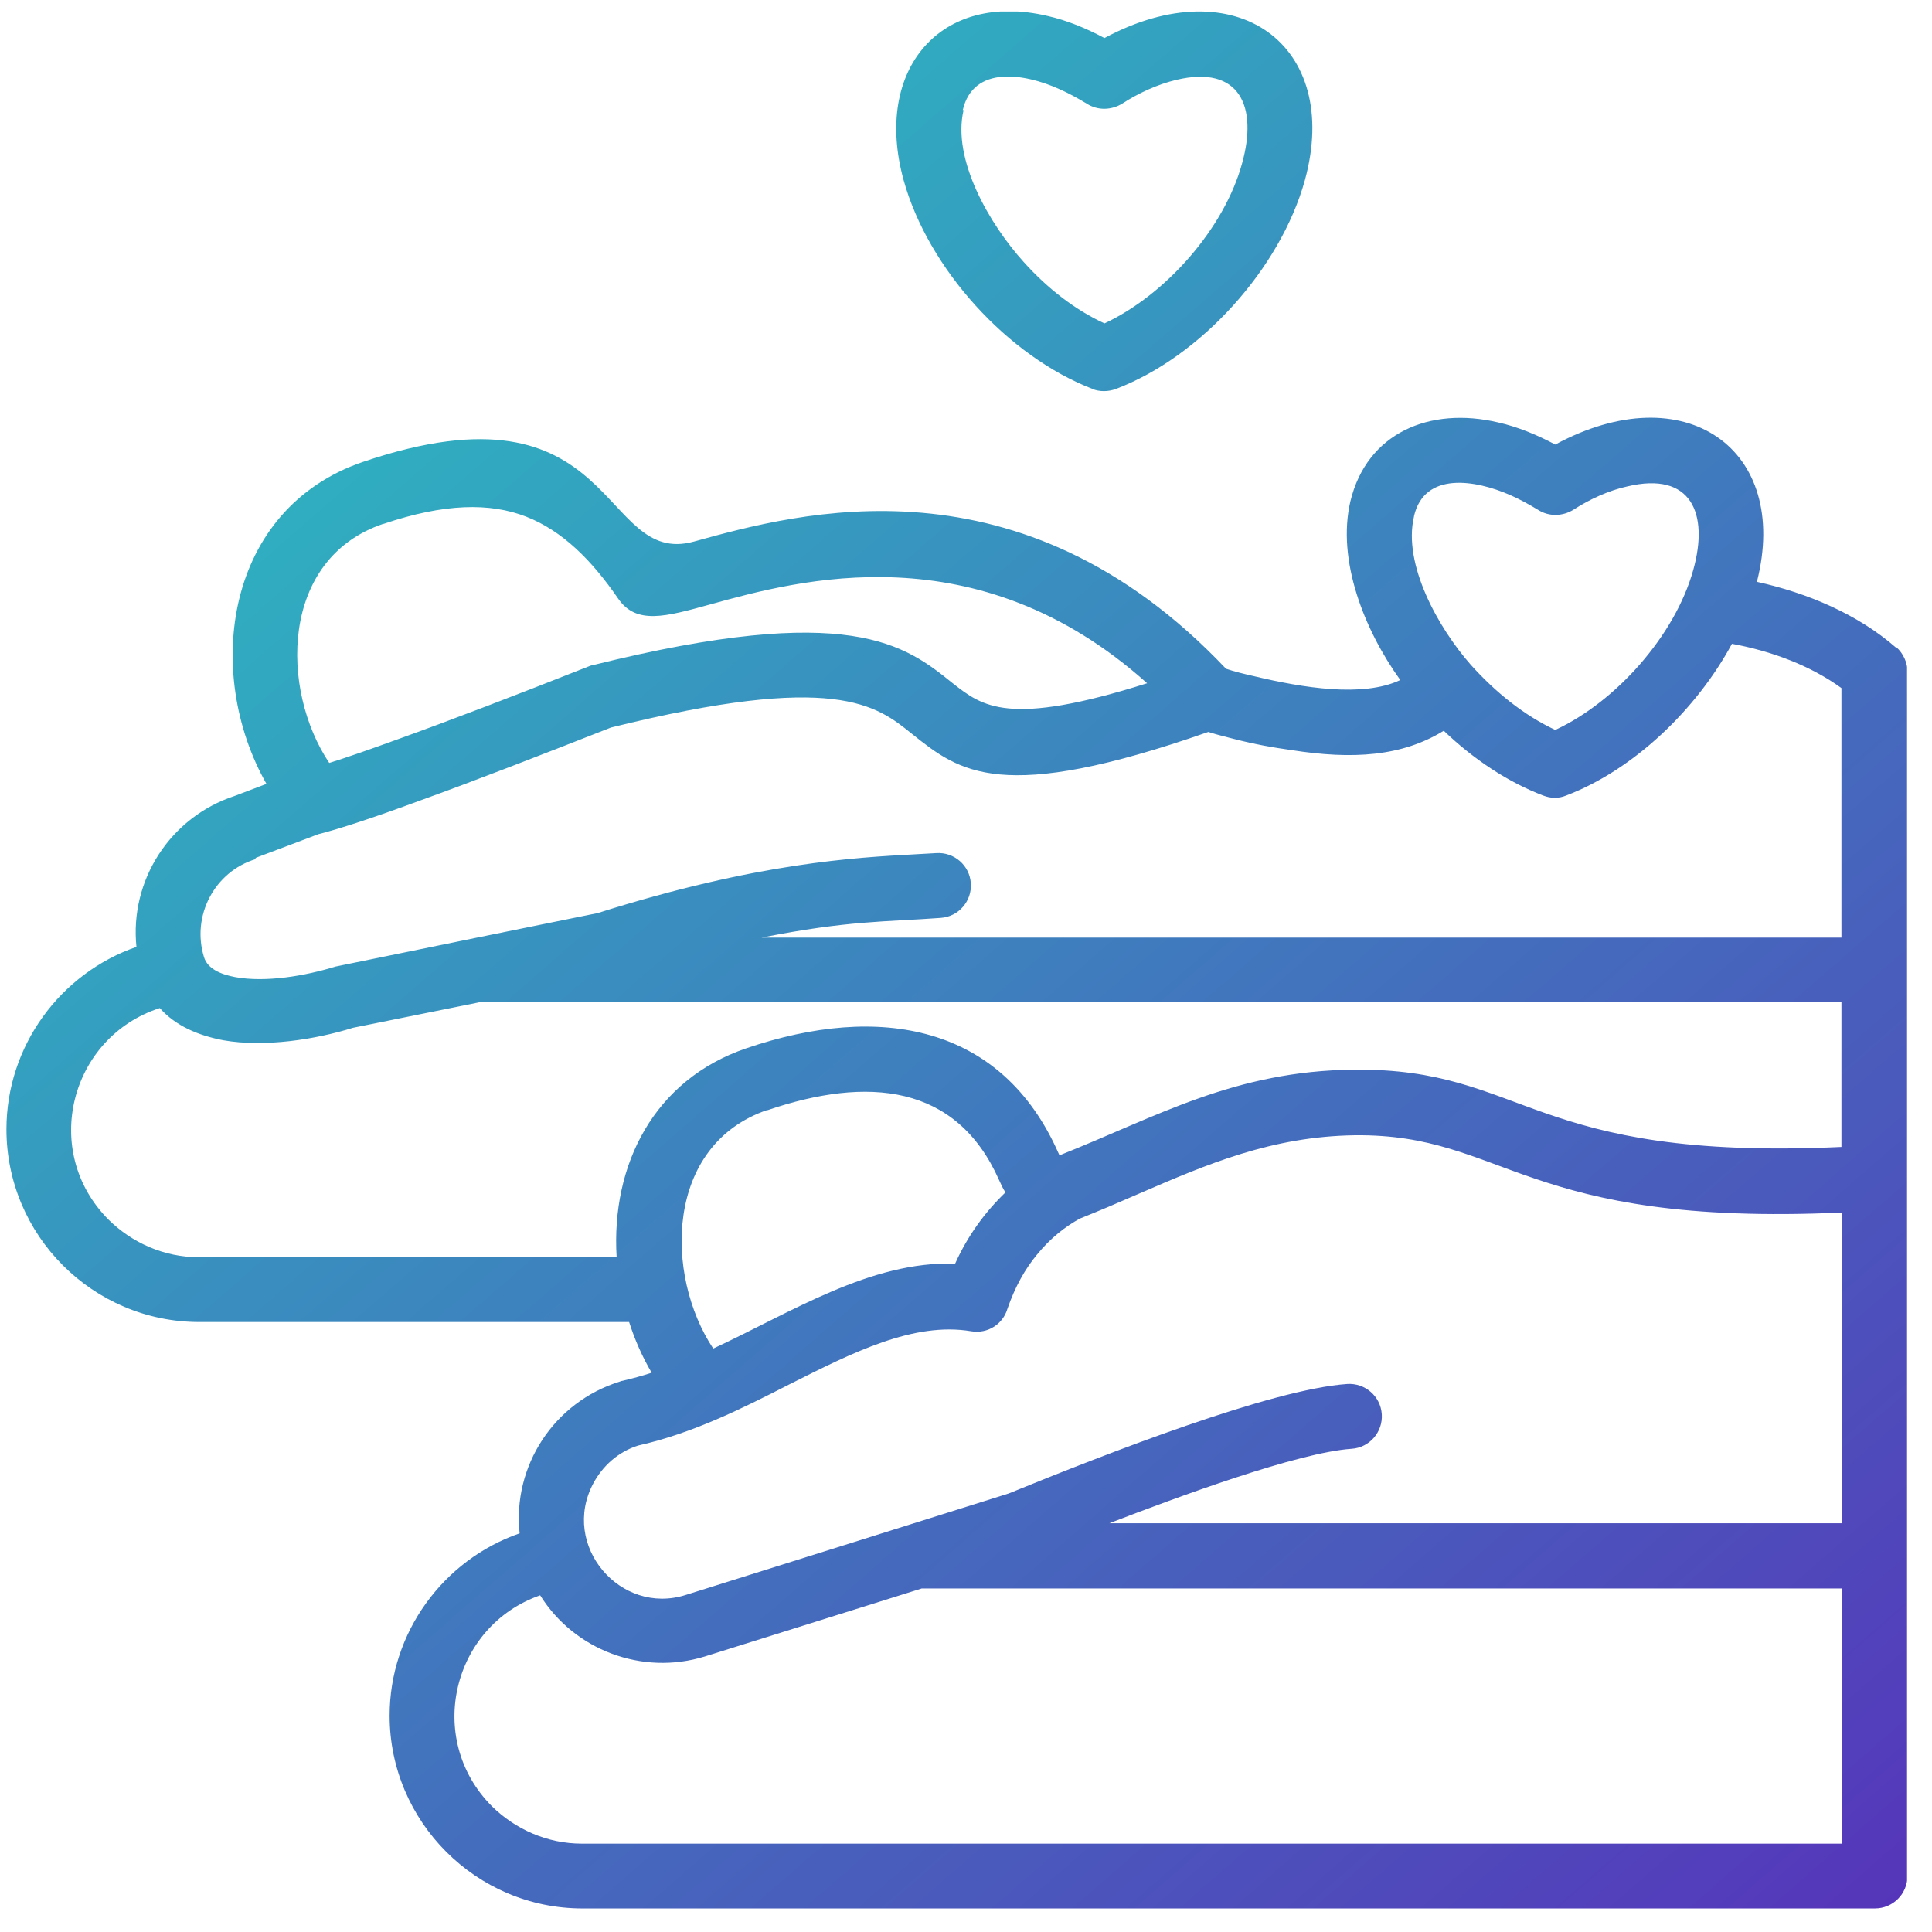 <svg width="48" height="48" viewBox="0 0 48 48" fill="none" xmlns="http://www.w3.org/2000/svg">
<g clip-path="url(#clip0_2773_116)">
<path d="M47.1 16.085C46.16 15.265 44.92 14.735 43.65 14.455C44.49 11.155 41.86 9.305 38.64 11.045C38.19 10.805 37.71 10.605 37.22 10.495C35.52 10.095 33.96 10.755 33.55 12.455C33.21 13.915 33.89 15.645 34.79 16.895C33.86 17.335 32.36 17.085 31.18 16.805C30.91 16.745 30.67 16.685 30.46 16.615C25.35 11.215 19.84 12.735 17.24 13.455C14.87 14.105 15.39 9.315 9.02 11.475C5.59 12.645 5.05 16.705 6.62 19.475L5.83 19.775C4.22 20.305 3.22 21.875 3.39 23.525C1.49 24.185 0.16 25.995 0.16 28.055C0.16 30.695 2.31 32.845 4.95 32.845H15.63C15.77 33.285 15.96 33.715 16.19 34.105C15.95 34.185 15.72 34.245 15.47 34.305C15.45 34.305 15.42 34.315 15.4 34.325C13.76 34.835 12.73 36.425 12.91 38.095C11.01 38.755 9.68 40.565 9.68 42.625C9.68 45.255 11.83 47.415 14.47 47.415H46.58C47.03 47.415 47.39 47.055 47.39 46.605V16.685C47.39 16.465 47.29 16.235 47.11 16.075L47.1 16.085ZM35.13 12.825C35.39 11.705 36.66 11.925 37.51 12.295C37.74 12.395 37.98 12.525 38.21 12.665C38.49 12.845 38.83 12.825 39.09 12.665C39.49 12.405 39.97 12.185 40.43 12.085C42.02 11.705 42.46 12.755 42.07 14.155C41.62 15.785 40.15 17.435 38.64 18.135C37.87 17.775 37.16 17.205 36.54 16.515C35.73 15.595 34.85 14.015 35.13 12.835V12.825ZM9.53 13.015C11.04 12.505 12.17 12.485 13.07 12.835C13.97 13.185 14.7 13.915 15.36 14.875C15.81 15.525 16.53 15.325 17.65 15.015C19.82 14.415 24.27 13.185 28.5 16.975C25.05 18.065 24.41 17.555 23.67 16.975C22.49 16.025 21.13 14.935 14.73 16.525C14.7 16.525 14.66 16.545 14.63 16.555C12.86 17.255 11.17 17.905 9.86 18.375C9.2 18.615 8.63 18.815 8.18 18.955C6.96 17.135 6.95 13.885 9.52 13.015H9.53ZM6.35 21.315C6.35 21.315 6.38 21.305 6.4 21.295L7.91 20.725C8.43 20.595 9.31 20.305 10.42 19.895C11.78 19.405 13.45 18.755 15.18 18.075C20.75 16.695 21.77 17.515 22.66 18.235C23.84 19.175 24.85 19.995 30.02 18.185C30.27 18.265 30.53 18.325 30.8 18.395C31.16 18.485 31.58 18.565 32.08 18.635C33.61 18.875 34.83 18.795 35.87 18.155C36.61 18.865 37.47 19.435 38.34 19.765C38.52 19.835 38.72 19.845 38.91 19.765C40.59 19.125 42.15 17.625 43.03 15.995C44.01 16.175 44.98 16.535 45.75 17.095V23.295H18.92C21.08 22.865 22.02 22.905 23.37 22.805C23.82 22.775 24.15 22.385 24.12 21.945C24.09 21.495 23.7 21.165 23.26 21.195C23.05 21.205 22.9 21.215 22.73 21.225C21.28 21.305 18.83 21.425 14.85 22.685L11.8 23.305L8.33 24.015C7.59 24.245 6.6 24.415 5.84 24.275C5.47 24.205 5.16 24.065 5.07 23.785C4.75 22.755 5.33 21.655 6.35 21.345V21.315ZM45.76 45.805H14.46C13.59 45.805 12.8 45.445 12.22 44.875C10.55 43.195 11.24 40.395 13.42 39.635C14.27 40.995 15.95 41.635 17.51 41.155L22.9 39.465H45.76V45.805ZM45.76 37.845H27.56C29.27 37.185 32.25 36.085 33.58 35.995C34.03 35.965 34.36 35.575 34.33 35.135C34.3 34.685 33.91 34.355 33.47 34.385C31.59 34.515 27.51 36.105 25.06 37.105L17.04 39.625C15.41 40.145 13.92 38.395 14.74 36.855C14.97 36.425 15.35 36.075 15.85 35.915C17.19 35.615 18.42 35.005 19.61 34.395C21.18 33.605 22.7 32.835 24.13 33.075C24.54 33.145 24.92 32.895 25.03 32.515C25.22 31.965 25.47 31.525 25.76 31.175C26.1 30.755 26.48 30.465 26.83 30.275C27.33 30.075 27.82 29.865 28.3 29.655C30.01 28.915 31.6 28.235 33.66 28.205C37.41 28.165 37.82 30.485 45.77 30.125V37.855L45.76 37.845ZM19.06 27.585C21.55 26.735 23.76 26.925 24.82 29.315C24.87 29.425 24.92 29.535 24.98 29.625C24.47 30.115 24.04 30.705 23.73 31.395C21.63 31.325 19.66 32.605 17.72 33.505C16.51 31.685 16.51 28.445 19.07 27.575L19.06 27.585ZM45.76 28.495C37.98 28.855 37.93 26.535 33.64 26.575C30.67 26.605 28.76 27.735 26.32 28.705C26.32 28.695 26.31 28.675 26.3 28.655C24.89 25.455 21.85 24.915 18.54 26.045C16.25 26.825 15.18 28.935 15.32 31.235H4.94C4.07 31.235 3.28 30.875 2.7 30.305C1 28.605 1.74 25.765 3.97 25.045C4.36 25.485 4.92 25.725 5.55 25.845C6.58 26.025 7.84 25.825 8.77 25.535L11.94 24.895H45.75V28.495H45.76ZM27.14 9.665C27.32 9.735 27.53 9.735 27.72 9.665C29.83 8.865 31.81 6.675 32.42 4.475C33.34 1.115 30.7 -0.805 27.44 0.945C26.99 0.705 26.51 0.505 26.02 0.395C23.38 -0.225 21.69 1.715 22.45 4.475C23.06 6.675 25.04 8.855 27.15 9.665H27.14ZM23.92 2.735C24.18 1.615 25.45 1.825 26.3 2.205C26.53 2.305 26.77 2.435 27 2.575C27.28 2.755 27.62 2.735 27.88 2.575C28.28 2.315 28.76 2.095 29.22 1.985C30.81 1.605 31.25 2.655 30.86 4.055C30.42 5.675 28.96 7.325 27.44 8.035C26.72 7.705 26.02 7.165 25.43 6.505C24.58 5.565 23.65 3.955 23.94 2.735H23.92Z" fill="url(#paint0_linear_2773_116)"/>
</g>
<defs>
<linearGradient id="paint0_linear_2773_116" x1="6.49" y1="4.975" x2="46.37" y2="50.795" gradientUnits="userSpaceOnUse">
<stop stop-color="#2BBCC1"/>
<stop offset="1" stop-color="#5731BA"/>
</linearGradient>
<clipPath id="clip0_2773_116">
<rect width="47.23" height="47.15" fill="white" transform="translate(0.15 0.285)"/>
</clipPath>
</defs>
</svg>
